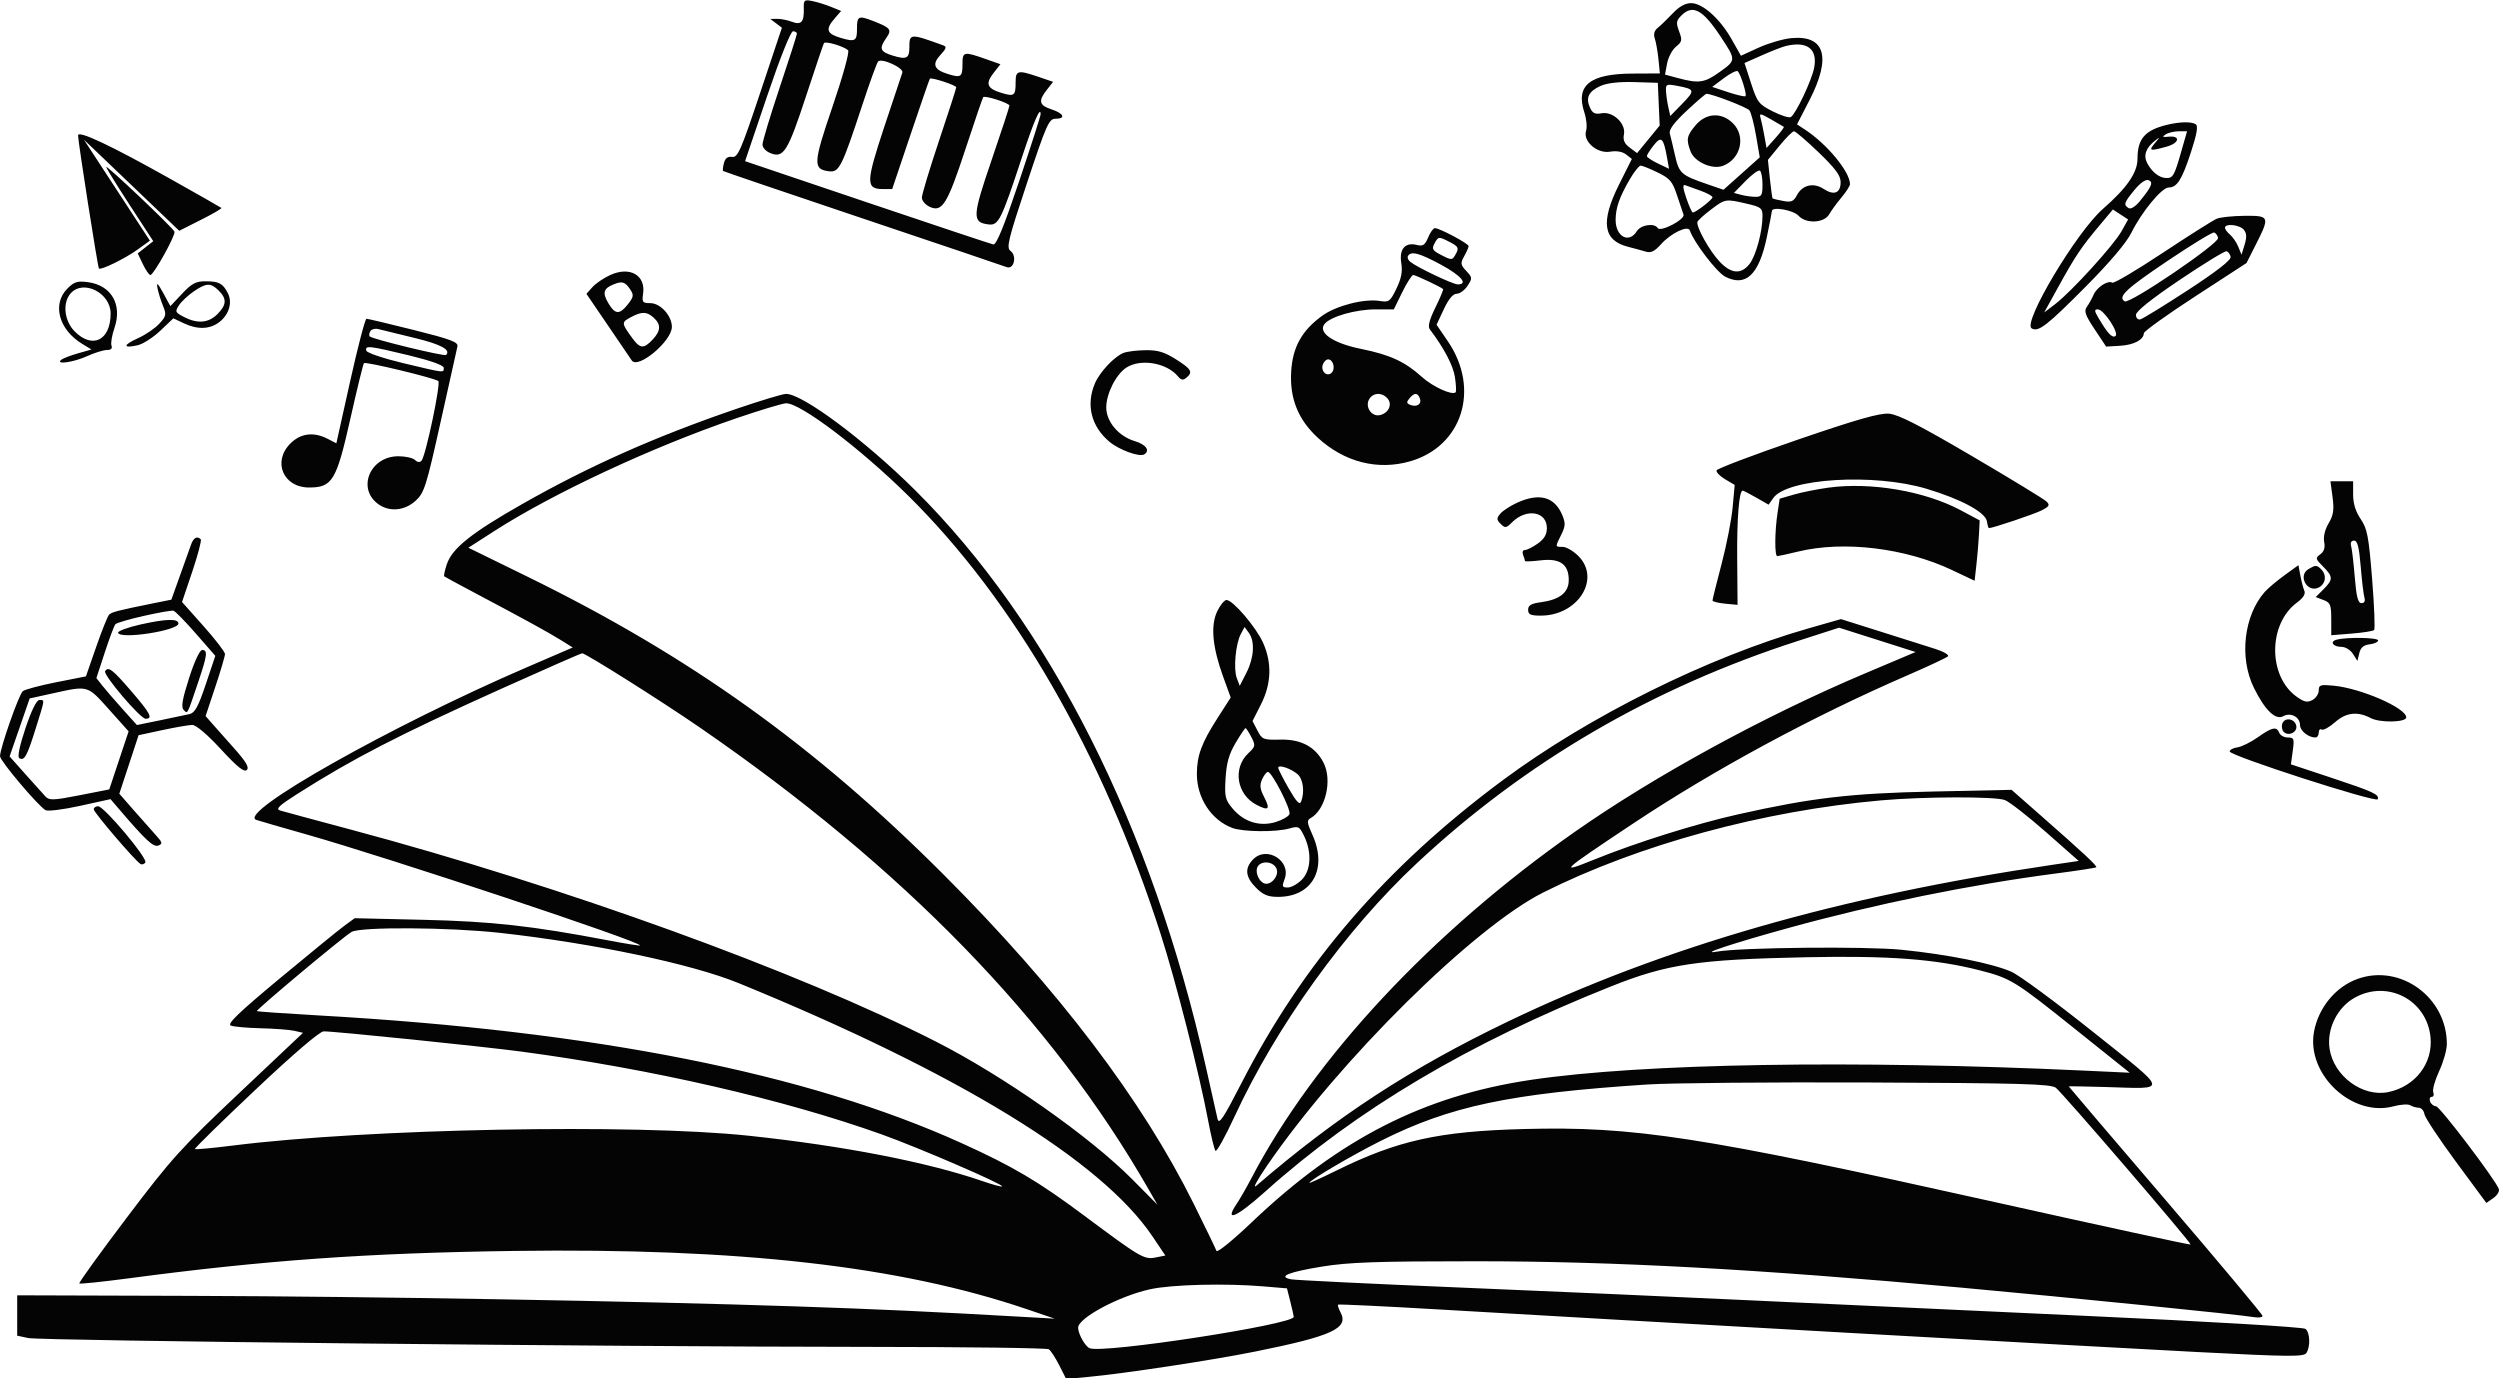 <svg xmlns="http://www.w3.org/2000/svg" width="800" height="441" viewBox="0 0 800 441" version="1.1"><path d="" stroke="none" fill="#080404" fill-rule="evenodd"/><path d="M 257.212 2.744 C 257.335 7.072, 256.403 8.104, 253.399 6.962 C 252.008 6.433, 249.887 6.014, 248.685 6.032 L 246.500 6.064 248.354 7.468 L 250.209 8.873 243.262 29.687 C 237.085 48.191, 236.089 50.468, 234.284 50.209 C 232.886 50.008, 232.072 50.616, 231.667 52.165 C 231.344 53.401, 231.209 54.543, 231.369 54.702 C 231.528 54.861, 251.647 61.705, 276.079 69.911 C 300.510 78.117, 321.228 85.120, 322.119 85.472 C 324.427 86.386, 325.527 81.917, 323.387 80.319 C 321.980 79.267, 322.557 76.875, 328.635 58.569 C 334.845 39.863, 335.669 38, 337.732 38 C 341.151 38, 340.455 36.305, 336.500 35 C 332.496 33.679, 332.172 32.323, 334.999 28.728 L 336.998 26.187 332.321 24.594 C 325.675 22.329, 325 22.489, 325 26.333 C 325 30.678, 324.570 30.988, 320.336 29.688 C 315.828 28.305, 315.256 26.761, 317.974 23.306 L 320.140 20.552 315.320 18.854 C 308.466 16.438, 308 16.532, 308 20.333 C 308 24.678, 307.570 24.988, 303.336 23.688 C 298.815 22.301, 298.155 20.528, 301.023 17.475 C 302.788 15.596, 302.985 14.938, 301.900 14.543 C 291.256 10.669, 291 10.682, 291 15.108 C 291 18.708, 290.112 19.154, 285.665 17.789 C 281.599 16.541, 281.235 15.538, 283.616 12.138 C 285.483 9.472, 285.021 8.888, 279.293 6.676 C 274.693 4.899, 274.219 5.144, 274.238 9.292 C 274.255 13.147, 273.605 13.498, 269.006 12.120 C 264.493 10.768, 264.064 9.385, 267.081 5.907 L 269.161 3.508 265.974 2.208 C 264.221 1.493, 261.514 0.653, 259.957 0.341 C 257.347 -0.181, 257.134 0.006, 257.212 2.744 M 535.297 4.250 C 533.608 6.038, 531.462 8.116, 530.528 8.869 C 529.368 9.804, 529.055 10.914, 529.543 12.369 C 529.936 13.541, 530.460 16.525, 530.708 19 L 531.159 23.500 522.329 23.545 C 508.735 23.613, 504.138 27.328, 506.982 35.946 C 507.666 38.018, 507.922 40.671, 507.551 41.840 C 506.473 45.236, 511.082 49.246, 515.250 48.539 C 517.305 48.191, 519.179 48.517, 520.347 49.425 L 522.193 50.862 518.097 59.047 C 512.104 71.019, 512.969 76.955, 521 78.982 C 522.925 79.468, 525.472 80.162, 526.659 80.525 C 528.287 81.023, 529.479 80.445, 531.500 78.177 C 534.672 74.617, 540.163 71.988, 540.750 73.749 C 542.005 77.516, 549.362 87.136, 552.050 88.526 C 558.672 91.950, 562.906 87.905, 565.415 75.757 C 566.287 71.537, 567 67.840, 567 67.542 C 567 65.998, 573.882 67.212, 575.544 69.049 C 577.956 71.714, 583.807 71.390, 585.399 68.503 C 586.004 67.405, 587.737 65.027, 589.250 63.218 C 590.763 61.410, 592 59.478, 592 58.925 C 592 55.001, 584.652 46.094, 577.605 41.477 L 575.045 39.799 579.022 32.074 C 586.124 18.280, 584.034 11.166, 573.187 12.208 C 570.558 12.461, 565.863 13.832, 562.754 15.255 L 557.102 17.843 554.150 12.612 C 550.407 5.980, 544.832 1, 541.149 1 C 539.308 1, 537.330 2.098, 535.297 4.250 M 538.063 4.937 C 536.378 6.622, 536.280 7.283, 537.313 10.024 C 538.374 12.839, 538.268 13.362, 536.323 14.938 C 535.126 15.908, 533.844 18.315, 533.474 20.286 L 532.802 23.870 536.754 24.934 C 543.652 26.791, 545.420 26.541, 550.338 23.009 C 555.619 19.217, 555.618 19.277, 550.390 11.400 C 544.850 3.053, 541.633 1.367, 538.063 4.937 M 245.463 30.798 L 238.425 51.578 277.463 64.764 C 298.933 72.017, 317.117 78.074, 317.872 78.225 C 318.834 78.418, 321.302 72.373, 326.122 58.018 C 329.905 46.754, 333 37.101, 333 36.568 C 333 33.772, 330.814 38.823, 326.970 50.500 C 320.413 70.418, 319.528 72.196, 316.358 71.817 C 311.029 71.181, 311.112 69.343, 317.294 51.282 C 320.453 42.052, 323.030 34.181, 323.019 33.790 C 322.997 32.981, 315.175 30.463, 314.630 31.090 C 314.434 31.315, 311.909 38.700, 309.020 47.500 C 303.165 65.331, 301.519 68.013, 297.542 66.201 C 296.144 65.564, 295 64.230, 295 63.237 C 295 62.244, 297.475 54.038, 300.500 45 C 303.525 35.962, 306 28.287, 306 27.942 C 306 27.270, 297.976 24.648, 297.550 25.181 C 297.410 25.356, 294.641 33.375, 291.398 43 L 285.500 60.500 282.609 60.500 C 277.025 60.500, 277.056 58.487, 282.908 40.769 C 285.864 31.821, 288.493 23.935, 288.750 23.245 C 289.302 21.763, 282.106 18.457, 280.993 19.682 C 280.584 20.132, 278.324 26.350, 275.970 33.500 C 269.413 53.418, 268.528 55.196, 265.358 54.817 C 260.075 54.186, 260.167 52.401, 266.439 34.009 C 269.756 24.280, 271.895 16.532, 271.390 16.076 C 269.953 14.779, 264.079 13.057, 263.657 13.810 C 263.444 14.189, 260.906 21.700, 258.018 30.500 C 252.147 48.387, 250.779 50.627, 246.679 49.068 C 245.136 48.482, 244 47.282, 244 46.241 C 244 45.246, 246.475 37.038, 249.500 28 C 252.525 18.962, 255 11.215, 255 10.784 C 255 10.353, 254.438 10.004, 253.750 10.009 C 253.018 10.014, 249.581 18.636, 245.463 30.798 M 571.500 14.707 C 570.400 14.969, 566.966 16.304, 563.868 17.675 L 558.236 20.167 560.355 26.687 C 562.324 32.741, 562.818 33.381, 567.275 35.639 C 569.915 36.977, 572.518 37.798, 573.060 37.463 C 574.677 36.464, 579.786 25.660, 580.538 21.648 C 581.662 15.658, 578.316 13.088, 571.500 14.707 M 551.701 24.965 L 547.903 27.807 553.016 29.505 C 555.829 30.439, 558.327 31.006, 558.569 30.764 C 559.055 30.278, 557.086 23.903, 556.114 22.812 C 555.776 22.433, 553.791 23.402, 551.701 24.965 M 512.235 27.477 C 508.377 29.177, 507.344 31.265, 508.791 34.440 C 509.612 36.242, 510.425 36.641, 512.473 36.250 C 516.120 35.553, 520.342 39.515, 519.663 42.996 C 519.306 44.820, 519.811 45.975, 521.522 47.248 L 523.870 48.995 527.483 44.586 L 531.095 40.178 530.798 33.339 L 530.500 26.500 523 26.269 C 518.183 26.120, 514.332 26.553, 512.235 27.477 M 533.118 29.139 C 533.183 30.437, 533.521 32.763, 533.868 34.306 L 534.500 37.113 538.341 33.171 C 542.493 28.910, 542.389 28.539, 536.742 27.479 C 533.258 26.826, 533.008 26.940, 533.118 29.139 M 539.677 35.504 C 535.681 39.251, 534.006 41.519, 534.340 42.732 C 534.607 43.705, 535.362 46.872, 536.017 49.771 C 537.311 55.489, 537.953 56.059, 546.357 58.951 L 551.518 60.727 557.319 55.538 L 563.120 50.350 561.937 43.425 C 561.286 39.616, 560.330 35.969, 559.813 35.320 C 559.011 34.315, 547.696 29.957, 546.056 30.022 C 545.750 30.034, 542.880 32.501, 539.677 35.504 M 563.377 37.743 C 563.661 38.709, 564.208 41.268, 564.592 43.430 L 565.290 47.359 568.216 44.084 C 569.826 42.283, 570.998 40.708, 570.821 40.585 C 570.645 40.462, 568.781 39.377, 566.680 38.173 C 563.290 36.231, 562.919 36.183, 563.377 37.743 M 542.589 40.077 C 539.739 43.464, 539.521 44.611, 540.994 48.483 C 542.276 51.855, 547.936 54.355, 551.351 53.057 C 557.056 50.888, 558.753 43.662, 554.545 39.455 C 550.931 35.841, 545.935 36.101, 542.589 40.077 M 693.500 39.929 C 686.387 41.645, 684 44.375, 684 50.794 C 684 55.244, 680.647 60.106, 672.908 66.875 C 664.488 74.241, 647.174 103.253, 650.114 105.071 C 652.242 106.386, 654.981 104.271, 667.527 91.624 C 675.156 83.934, 680.459 77.671, 682.027 74.500 C 685.341 67.798, 691.765 60, 693.971 60 C 696.665 60, 698.239 57.495, 701.136 48.596 C 703.021 42.808, 703.449 40.291, 702.636 39.765 C 701.266 38.879, 697.575 38.945, 693.500 39.929 M 24.977 43.313 C 24.943 45.078, 31.264 85.433, 31.649 85.906 C 32.202 86.587, 40.077 82.726, 44.138 79.785 L 47.961 77.016 37.403 60.851 L 26.844 44.686 42.098 59.267 L 57.351 73.848 64.278 70.360 C 68.088 68.441, 71.046 66.724, 70.852 66.543 C 70.659 66.363, 63.283 62.164, 54.463 57.214 C 35.494 46.567, 25.010 41.625, 24.977 43.313 M 569.487 46.582 L 565.732 51.163 566.368 57.251 C 566.718 60.599, 567.116 63.422, 567.252 63.525 C 567.389 63.628, 568.899 63.978, 570.609 64.303 C 573.210 64.797, 573.936 64.489, 575.043 62.420 C 576.793 59.150, 580.342 58.339, 583.588 60.466 C 586.900 62.636, 589 61.793, 589 58.294 C 589 56.172, 587.356 53.945, 581.964 48.763 C 578.094 45.043, 574.548 42, 574.084 42 C 573.621 42, 571.551 44.062, 569.487 46.582 M 693 43.018 C 691.820 43.795, 692.010 43.952, 693.890 43.753 C 697.886 43.330, 697.439 45.784, 693.312 46.930 C 687.908 48.431, 687.446 48.286, 689.595 45.767 C 691.265 43.810, 691.277 43.707, 689.695 44.935 C 686.662 47.290, 685.797 49.752, 687.128 52.250 C 688.638 55.084, 691.006 56.927, 693.191 56.968 C 695.359 57.009, 695.778 56.270, 698.010 48.465 L 699.859 42 697.179 42.015 C 695.706 42.024, 693.825 42.475, 693 43.018 M 529.153 46.533 C 527.969 48.038, 527 49.576, 527 49.950 C 527 50.324, 528.596 51.391, 530.546 52.321 L 534.093 54.012 533.418 50.256 C 532.304 44.054, 531.592 43.432, 529.153 46.533 M 34 53.442 C 34 53.801, 37.386 59.288, 41.524 65.634 L 49.048 77.174 46.561 79.131 L 44.074 81.087 45.722 84.544 C 46.629 86.445, 47.715 88, 48.136 88 C 49.169 88, 56.257 75.235, 55.834 74.136 C 55.358 72.896, 34 52.653, 34 53.442 M 521.604 57.250 C 518.229 63.033, 517 66.533, 517 70.365 C 517 75.739, 521.255 78.024, 523.768 74 C 525.070 71.916, 529.427 71.263, 530.495 72.993 C 531.341 74.361, 539.288 70.206, 538.729 68.687 C 538.488 68.034, 537.543 65.223, 536.629 62.441 C 535.188 58.057, 534.365 57.090, 530.456 55.191 C 527.976 53.986, 525.528 53, 525.015 53 C 524.503 53, 522.968 54.913, 521.604 57.250 M 558.592 57.906 L 554.858 61.730 557.179 62.351 C 558.456 62.693, 560.513 62.979, 561.750 62.986 C 563.705 62.998, 564 62.483, 564 59.059 C 564 56.891, 563.623 54.885, 563.163 54.600 C 562.702 54.316, 560.645 55.803, 558.592 57.906 M 683.036 60.773 C 679.682 64.842, 679.456 65.546, 681.166 66.602 C 681.847 67.023, 683.322 66.113, 684.715 64.411 C 688.555 59.721, 689.155 58.273, 687.517 57.645 C 686.636 57.307, 684.886 58.528, 683.036 60.773 M 539.622 63.404 C 540.483 65.932, 541.414 68, 541.690 68 C 542.637 68, 548 63.864, 548 63.133 C 548 62.731, 546.313 61.798, 544.250 61.060 C 542.188 60.321, 539.950 59.513, 539.278 59.262 C 538.393 58.933, 538.489 60.078, 539.622 63.404 M 547.500 67.074 C 545.300 68.734, 543.361 70.488, 543.192 70.972 C 542.670 72.459, 547.045 80.321, 550.304 83.750 C 554.015 87.656, 557.156 87.889, 559.853 84.459 C 561.899 81.858, 564 74.088, 564 69.123 C 564 66.603, 563.527 66.234, 558.924 65.172 C 552.135 63.605, 552.087 63.612, 547.500 67.074 M 671.737 72.268 C 665.970 79.144, 664.130 81.892, 658.689 91.749 L 654.135 99.998 657.665 97.306 C 662.790 93.397, 676.327 78.542, 678.843 74.066 L 680.999 70.229 678.562 68.632 L 676.124 67.035 671.737 72.268 M 709.405 69.974 C 708.252 70.440, 700.453 75.365, 692.073 80.919 C 683.693 86.473, 676.433 90.767, 675.939 90.462 C 674.548 89.603, 671.010 91.878, 669.955 94.311 C 669.432 95.515, 668.466 97.252, 667.808 98.170 C 666.817 99.552, 667.245 100.795, 670.285 105.374 L 673.959 110.908 678.390 110.651 C 682.828 110.393, 685.966 108.742, 686.039 106.628 C 686.060 106.007, 693.460 100.700, 702.482 94.834 L 718.887 84.167 721.943 78.112 C 726.392 69.300, 726.264 68.988, 718.250 69.063 C 714.538 69.098, 710.557 69.508, 709.405 69.974 M 712 72.878 C 712 73.360, 712.722 74.354, 713.604 75.086 C 714.486 75.819, 715.676 77.561, 716.248 78.959 L 717.287 81.500 718.282 78.270 C 719.014 75.896, 718.943 74.637, 718.017 73.520 C 716.674 71.902, 712 71.403, 712 72.878 M 457.004 75.990 C 455.982 78.458, 455.348 78.874, 453.370 78.378 C 449.630 77.439, 447.696 79.696, 448.410 84.163 C 448.849 86.910, 448.429 89.123, 446.849 92.373 C 444.842 96.505, 444.459 96.787, 441.506 96.307 C 436.542 95.502, 427.554 97.816, 423.092 101.048 C 416.582 105.764, 413.615 111.122, 413.172 118.965 C 412.688 127.535, 415.409 134.279, 421.688 140.066 C 430.182 147.896, 440.909 150.622, 451.321 147.595 C 467.994 142.748, 473.712 124.442, 463.311 109.208 L 459.698 103.915 462.020 98.958 C 463.545 95.701, 464.962 94, 466.148 94 C 467.141 94, 468.702 92.858, 469.616 91.463 C 471.193 89.057, 471.172 88.811, 469.212 86.713 C 467.357 84.726, 467.288 84.244, 468.537 82 C 469.303 80.625, 469.945 79.170, 469.965 78.767 C 470.003 77.979, 460.669 73, 459.155 73 C 458.653 73, 457.685 74.345, 457.004 75.990 M 693.500 83.563 C 680.216 92.508, 677.580 95.004, 679.902 96.439 C 681.449 97.396, 710.132 77.924, 709.788 76.151 C 709.630 75.334, 709.050 74.546, 708.500 74.401 C 707.950 74.255, 701.200 78.378, 693.500 83.563 M 459.018 77.966 C 458.126 79.634, 458.416 80.164, 460.934 81.466 C 464.676 83.401, 464.717 83.397, 465.982 81.034 C 466.874 79.366, 466.584 78.836, 464.066 77.534 C 460.324 75.599, 460.283 75.603, 459.018 77.966 M 697.500 89.572 C 688.449 95.672, 683.500 99.625, 683.500 100.754 C 683.500 101.714, 684.110 102.372, 684.856 102.215 C 685.603 102.057, 692.486 97.834, 700.154 92.829 C 709.365 86.817, 713.994 83.210, 713.797 82.198 C 713.634 81.355, 713.050 80.546, 712.500 80.401 C 711.950 80.255, 705.200 84.382, 697.500 89.572 M 450.570 81.887 C 450.269 82.374, 450.580 83.222, 451.261 83.770 C 453.512 85.580, 464.914 91, 466.471 91 C 469.956 91, 467.568 88.187, 461.130 84.710 C 454.197 80.966, 451.573 80.264, 450.570 81.887 M 195.344 87.977 C 193.230 88.934, 190.636 90.689, 189.580 91.876 L 187.659 94.034 194.580 104.193 C 198.386 109.780, 201.796 114.795, 202.158 115.336 C 204.116 118.265, 215 109.167, 215 104.600 C 215 101.046, 211.327 97, 208.101 97 C 205.601 97, 205.388 96.719, 205.792 93.961 C 206.657 88.071, 201.570 85.158, 195.344 87.977 M 448.719 93.500 L 446.022 99 440.189 99 C 433.843 99, 425.850 101.271, 423.892 103.630 C 421.581 106.415, 426.552 109.836, 435.545 111.651 C 444.791 113.516, 449.576 115.719, 454.970 120.591 C 458.494 123.776, 464.720 126.613, 465.804 125.529 C 466.044 125.289, 465.943 123.105, 465.579 120.676 C 465.022 116.964, 462.116 111.436, 457.526 105.356 C 456.852 104.463, 457.405 102.324, 459.323 98.414 C 460.848 95.305, 461.961 92.646, 461.798 92.504 C 460.946 91.766, 452.962 88, 452.248 88 C 451.791 88, 450.203 90.475, 448.719 93.500 M 21.576 92.333 C 16.609 97.300, 18.785 105.466, 26.294 110.033 L 29.266 111.840 24.883 113.089 C 22.472 113.775, 20.073 114.711, 19.550 115.169 C 17.713 116.776, 23.530 115.943, 27.859 113.978 C 30.257 112.890, 33.117 112, 34.216 112 C 35.506 112, 36.026 111.510, 35.683 110.618 C 35.392 109.857, 35.810 107.327, 36.614 104.995 C 39.205 97.474, 35.652 91.300, 28.154 90.294 C 24.784 89.842, 23.745 90.164, 21.576 92.333 M 50.355 92 C 50.598 93.375, 51.386 95.947, 52.105 97.716 C 53.310 100.680, 53.220 101.141, 50.956 103.602 C 49.605 105.070, 46.550 107.148, 44.167 108.219 C 39.320 110.398, 39.227 111.548, 43.982 110.504 C 45.701 110.126, 48.991 108.026, 51.292 105.837 L 55.476 101.857 58.772 103.428 C 63.220 105.550, 67.214 105.406, 70.253 103.016 C 73.346 100.583, 74.441 96.704, 72.874 93.729 C 71.251 90.647, 70.076 90.033, 65.762 90.015 C 62.689 90.003, 61.358 90.708, 58.274 93.983 L 54.523 97.965 52.217 93.733 C 50.564 90.697, 50.037 90.207, 50.355 92 M 196.352 90.997 C 193.103 92.303, 192.709 93.698, 194.658 96.998 C 196.842 100.695, 198.248 100.772, 200.945 97.343 C 202.768 95.025, 202.862 94.425, 201.682 92.648 C 200.032 90.163, 199.126 89.882, 196.352 90.997 M 62 93.250 C 60.188 94.487, 58.061 96.483, 57.274 97.684 C 55.943 99.716, 56.054 99.976, 58.872 101.434 C 63.191 103.667, 66.717 103.374, 69.545 100.545 C 72.523 97.568, 72.639 95.639, 70 93 C 67.440 90.440, 66.053 90.483, 62 93.250 M 22.655 93.829 C 19.921 96.850, 20.524 102.678, 23.923 106.077 C 29.634 111.788, 35.400 108.892, 35.400 100.312 C 35.400 93.750, 26.722 89.335, 22.655 93.829 M 671.517 101.750 C 674.461 106.715, 675.852 108.210, 676.916 107.552 C 678.289 106.703, 673.240 99, 671.311 99 C 670.129 99, 670.164 99.468, 671.517 101.750 M 201.720 101.588 C 198.822 103.159, 198.846 103.404, 202.374 108.250 C 204.815 111.603, 206.009 111.684, 208.826 108.686 C 211.480 105.860, 211.580 103.835, 209.171 101.655 C 206.942 99.638, 205.342 99.623, 201.720 101.588 M 112.065 121.930 L 107.632 141.861 104.866 140.430 C 100.372 138.107, 96.221 138.626, 92.923 141.923 C 87.119 147.727, 90.631 156, 98.899 156 C 106.353 156, 107.659 153.828, 112.104 134.045 C 114.252 124.481, 116.214 116.453, 116.463 116.203 C 117.017 115.650, 139.197 120.996, 140.255 121.938 C 141.118 122.707, 136.204 146.005, 134.874 147.450 C 134.327 148.044, 133.551 147.951, 132.800 147.200 C 132.140 146.540, 129.750 146, 127.489 146 C 118.360 146, 114.071 156.434, 121.159 161.399 C 124.712 163.887, 129.507 163.421, 132.983 160.250 C 135.765 157.712, 136.382 155.769, 141 135 C 143.752 122.625, 146.174 111.755, 146.383 110.844 C 146.696 109.481, 144.227 108.554, 132.405 105.594 C 124.508 103.617, 117.698 102, 117.273 102 C 116.847 102, 114.504 110.969, 112.065 121.930 M 118.513 105.979 C 118.121 106.614, 118.035 107.369, 118.323 107.657 C 119.205 108.538, 142.207 114.126, 142.744 113.589 C 144.384 111.950, 141.092 110.175, 132.628 108.134 C 127.344 106.861, 122.167 105.595, 121.123 105.322 C 120.080 105.049, 118.905 105.345, 118.513 105.979 M 117.249 112.247 C 117.478 112.933, 122.803 114.720, 129.082 116.219 C 142.475 119.416, 142 119.361, 142 117.706 C 142 116.885, 137.884 115.415, 130.750 113.688 C 118.117 110.628, 116.658 110.473, 117.249 112.247 M 359.500 112.943 C 356.494 114.169, 351.894 119.089, 350.360 122.718 C 347.468 129.562, 349.182 136.451, 354.995 141.342 C 358.125 143.976, 364.634 146.344, 366.156 145.403 C 368.132 144.182, 366.724 142.234, 363.074 141.140 C 357.950 139.605, 354 134.923, 354 130.383 C 354 126.009, 357.122 119.805, 360.407 117.653 C 364.970 114.663, 373.326 116.073, 376.956 120.446 C 377.954 121.650, 378.590 121.755, 379.633 120.890 C 381.818 119.076, 381.291 118.140, 376.304 114.978 C 372.626 112.645, 370.513 112.014, 366.554 112.063 C 363.774 112.098, 360.600 112.494, 359.500 112.943 M 423.336 116.567 C 422.502 118.739, 424.618 120.782, 426.133 119.267 C 427.413 117.987, 426.620 115, 425 115 C 424.415 115, 423.667 115.705, 423.336 116.567 M 235.500 130.883 C 209.667 139.726, 188.607 149.090, 167.152 161.273 C 150.867 170.521, 144.656 175.482, 142.970 180.591 C 142.327 182.539, 141.958 184.268, 142.150 184.432 C 142.343 184.596, 146.550 186.875, 151.500 189.498 C 167.810 198.139, 175.448 202.323, 179.387 204.777 L 183.274 207.198 168.387 213.618 C 125.068 232.299, 75.716 260.145, 82 262.361 C 82.825 262.652, 90.025 264.737, 98 266.995 C 124.260 274.430, 205.796 301.571, 204.781 302.540 C 204.626 302.687, 200 301.949, 194.500 300.899 C 170.345 296.290, 157.343 294.844, 135.500 294.338 L 113.500 293.827 110.295 296.164 C 108.532 297.449, 99.238 305.025, 89.642 313 C 76.434 323.976, 72.596 327.665, 73.847 328.180 C 74.756 328.554, 79.100 328.944, 83.500 329.048 C 87.900 329.152, 92.729 329.521, 94.232 329.868 L 96.963 330.500 76.562 349.759 C 57.919 367.359, 54.817 370.796, 40.562 389.657 C 31.982 401.008, 25.146 410.480, 25.371 410.704 C 25.596 410.929, 32.692 410.194, 41.140 409.072 C 84.788 403.271, 117.502 400.945, 164.500 400.300 C 236.688 399.310, 287.989 405.142, 328.641 418.959 L 337.500 421.970 329 421.487 C 297.499 419.696, 280.931 418.930, 254.500 418.039 C 203.712 416.327, 119.206 414.858, 61 414.675 L 5.500 414.500 5.500 420.959 L 5.500 427.418 9 428.169 C 13.087 429.045, 194.604 430.961, 277.500 431.002 C 308.850 431.018, 335.002 431.361, 335.616 431.765 C 336.229 432.169, 337.732 434.473, 338.955 436.885 L 341.179 441.271 348.214 440.617 C 359.760 439.544, 387.967 435.259, 401.682 432.494 C 426.382 427.516, 431.708 425.059, 428.954 419.914 C 428.340 418.767, 427.992 417.675, 428.180 417.486 C 428.369 417.298, 443.143 418.005, 461.011 419.057 C 520.754 422.575, 669.109 430.903, 703.319 432.659 C 732.789 434.172, 737.255 434.209, 738.054 432.948 C 739.380 430.851, 739.205 426.409, 737.750 425.241 C 737.033 424.665, 706.877 422.881, 667 421.054 C 628.775 419.303, 579.500 417.021, 557.500 415.984 C 535.500 414.947, 494.550 413.144, 466.500 411.979 C 438.450 410.813, 414.422 409.641, 413.105 409.375 C 408.778 408.498, 412.303 407.055, 423.046 405.307 C 431.593 403.916, 440.524 403.605, 472 403.603 C 516.404 403.600, 562.433 406.095, 627.500 412.032 C 662.951 415.267, 716.409 420.655, 721.250 421.481 C 722.763 421.739, 724 421.560, 724 421.083 C 724 420.606, 710.050 403.926, 693 384.016 C 675.950 364.106, 662 347.745, 662 347.658 C 662 347.571, 667.287 347.655, 673.750 347.844 C 694.113 348.441, 694.443 349.918, 669.815 330.241 C 657.934 320.748, 646.166 312.076, 643.664 310.970 C 637.605 308.289, 623.221 305.408, 608.500 303.925 C 597.141 302.781, 557.128 303.174, 549.500 304.504 C 543.184 305.605, 554.582 301.834, 572.387 296.930 C 600.398 289.216, 630.480 283.091, 657.986 279.502 C 664.846 278.607, 670.615 277.718, 670.806 277.528 C 671.194 277.139, 666.868 273.103, 653.100 261.006 L 643.700 252.748 618.600 253.287 C 592.117 253.856, 579.799 255.296, 556.292 260.568 C 542.618 263.635, 523.663 269.585, 510.226 275.030 C 498.465 279.795, 499.281 279.035, 522.500 263.594 C 548.554 246.268, 580.042 229.256, 610.500 216.051 C 617.100 213.190, 622.878 210.482, 623.340 210.034 C 623.802 209.587, 622.002 208.523, 619.340 207.670 C 616.678 206.818, 608.785 204.318, 601.800 202.117 L 589.100 198.113 578.816 201.053 C 546.533 210.280, 508.545 229.139, 480.868 249.678 C 443.560 277.366, 417.042 308.094, 397.330 346.477 C 391.359 358.105, 390.059 360.038, 389.595 357.977 C 389.288 356.615, 387.629 349.216, 385.908 341.535 C 368.660 264.571, 335.945 199.663, 292.812 156.831 C 276.776 140.906, 256.685 125.937, 251.500 126.048 C 250.400 126.072, 243.200 128.248, 235.500 130.883 M 438.074 127.862 C 436.793 130.255, 438.898 133.362, 441.459 132.859 C 444.261 132.308, 445.654 129.493, 444.070 127.584 C 442.294 125.445, 439.293 125.584, 438.074 127.862 M 451.010 127.488 C 450.012 128.691, 450.075 129.091, 451.339 129.577 C 453.450 130.387, 455.041 129.271, 454.349 127.468 C 453.632 125.599, 452.572 125.605, 451.010 127.488 M 235.500 133.889 C 208.699 143.054, 177.051 157.807, 158.187 169.930 L 149.875 175.273 168.687 184.483 C 220.784 209.989, 260.728 238.586, 302.030 279.945 C 338.744 316.710, 365.473 351.910, 382.022 385.287 C 385.782 392.870, 389.042 399.620, 389.268 400.287 C 389.494 400.957, 394.482 396.917, 400.407 391.266 C 428.489 364.479, 455.625 350.630, 490 345.540 C 525.557 340.276, 593.026 339.154, 667 342.596 L 681.500 343.271 663.480 328.852 C 644.748 313.863, 643.393 313.034, 633.500 310.503 C 619.414 306.898, 604.494 305.773, 578 306.317 C 543.233 307.032, 533.492 308.488, 515.500 315.660 C 469.930 333.825, 434.195 355.036, 404.819 381.357 C 395.634 389.586, 391.638 391.294, 395.727 385.243 C 396.747 383.734, 398.877 380.025, 400.461 377 C 420.594 338.544, 458.125 298.334, 503.796 266.288 C 529.388 248.331, 564.520 229.141, 596.770 215.505 L 612.991 208.645 600.746 204.753 L 588.500 200.861 575.500 205.047 C 528.760 220.095, 488.282 243.686, 453.452 276.176 C 430.714 297.387, 408.450 328.320, 395.022 357.359 C 392.055 363.776, 389.324 368.683, 388.953 368.263 C 388.583 367.844, 387.518 363.450, 386.587 358.500 C 383.737 343.343, 376.288 314.088, 371.413 298.908 C 352.893 241.235, 324.586 192.111, 290.505 158.500 C 275.209 143.416, 256.057 128.938, 251.547 129.051 C 250.421 129.079, 243.200 131.256, 235.500 133.889 M 575.057 140.771 C 561.063 145.572, 549.471 149.963, 549.297 150.529 C 549.123 151.095, 550.359 152.371, 552.042 153.366 L 555.104 155.174 554.449 162.337 C 554.088 166.277, 552.491 174.450, 550.898 180.500 C 549.306 186.550, 548.002 191.790, 548.002 192.145 C 548.001 192.500, 549.805 192.962, 552.011 193.172 L 556.021 193.555 555.900 179.027 C 555.791 165.861, 556.500 157, 557.663 157 C 557.905 157, 559.869 158.012, 562.027 159.250 L 565.951 161.500 567.431 159.394 C 571.890 153.051, 599.688 151.361, 616.500 156.411 C 627.644 159.759, 635.383 163.946, 635.820 166.863 C 635.995 168.038, 636.285 169, 636.464 169 C 637.690 169, 651.045 164.498, 653.374 163.299 C 655.803 162.050, 656.035 161.611, 654.874 160.473 C 654.118 159.732, 643.375 153.185, 631 145.923 C 614.292 136.118, 607.470 132.632, 604.500 132.380 C 601.484 132.125, 594.242 134.188, 575.057 140.771 M 746.417 159.089 C 746.958 163.165, 746.708 164.830, 745.159 167.455 C 743.967 169.476, 743.422 171.759, 743.739 173.413 C 744.090 175.253, 743.701 176.498, 742.500 177.376 C 740.865 178.572, 740.924 178.833, 743.374 181.283 C 746.625 184.534, 746.643 185.448, 743.515 188.576 L 741.030 191.061 743.515 192.006 C 745.719 192.844, 746 193.535, 746 198.112 L 746 203.274 752.556 202.748 C 756.162 202.458, 759.387 201.947, 759.723 201.611 C 760.059 201.275, 759.770 193.944, 759.081 185.321 C 757.983 171.581, 757.530 169.202, 755.414 166.089 C 753.794 163.704, 753 161.132, 753 158.268 L 753 154 749.371 154 L 745.742 154 746.417 159.089 M 585 156.059 C 581.425 156.554, 576.475 157.549, 574 158.272 L 569.500 159.586 568.824 164.043 C 567.888 170.214, 567.847 178.007, 568.750 177.964 C 569.163 177.945, 572.200 177.277, 575.500 176.480 C 590.038 172.970, 609.741 175.356, 624.688 182.437 L 631.876 185.842 632.457 180.671 C 632.776 177.827, 633.142 173.481, 633.269 171.014 L 633.500 166.529 627.500 163.317 C 615.963 157.140, 598.609 154.176, 585 156.059 M 485.500 160.863 C 483.300 161.864, 480.864 163.452, 480.086 164.392 C 478.861 165.871, 478.880 166.309, 480.229 167.657 C 481.638 169.067, 481.983 169.017, 483.867 167.133 C 488.438 162.562, 495 163.644, 495 168.967 C 495 171.023, 494.157 172.464, 492.096 173.932 C 490.498 175.069, 488.650 176, 487.989 176 C 487.303 176, 487.047 176.680, 487.393 177.582 C 487.727 178.452, 488 179.331, 488 179.535 C 488 179.739, 490.257 179.638, 493.015 179.312 C 499.197 178.580, 502 180.551, 502 185.632 C 502 189.614, 499.099 191.909, 493.038 192.722 C 489.955 193.135, 489 193.705, 489 195.132 C 489 196.648, 489.762 197, 493.040 197 C 504.943 197, 512.375 185.221, 505.077 177.923 C 503.469 176.315, 501.219 175, 500.077 175 C 497.587 175, 497.600 175.109, 499.600 171.101 C 500.933 168.428, 500.993 167.398, 499.962 164.908 C 497.502 158.970, 492.647 157.612, 485.500 160.863 M 61.148 174.250 C 60.707 175.488, 59.106 179.963, 57.591 184.196 L 54.836 191.892 49.168 193.033 C 37.930 195.296, 35.745 195.855, 34.917 196.683 C 34.454 197.146, 32.595 201.780, 30.787 206.981 L 27.500 216.437 18 218.315 C 12.775 219.348, 7.963 220.633, 7.308 221.171 C 6.042 222.209, -0.005 239.467, 0.008 242.002 C 0.016 243.480, 12.092 257.786, 14.576 259.260 C 15.280 259.677, 20.247 259.054, 25.613 257.874 L 35.369 255.728 37.835 258.614 C 46.618 268.897, 49.072 271.186, 50.658 270.578 C 52.113 270.019, 52.014 269.606, 49.848 267.220 C 48.489 265.724, 45.309 262.134, 42.780 259.243 L 38.182 253.986 41.265 244.626 L 44.348 235.266 51.947 233.633 C 56.126 232.735, 60.435 231.991, 61.523 231.980 C 62.723 231.967, 66.316 235.011, 70.667 239.730 C 75.963 245.471, 78.132 247.211, 78.974 246.393 C 79.820 245.571, 78.759 243.766, 74.861 239.393 C 71.971 236.152, 68.748 232.520, 67.697 231.322 L 65.787 229.144 68.893 219.820 C 70.602 214.691, 72 209.951, 72 209.286 C 72 208.621, 68.907 204.604, 65.127 200.359 L 58.253 192.641 61.535 182.896 C 63.340 177.536, 64.558 172.892, 64.242 172.575 C 63.090 171.423, 61.933 172.050, 61.148 174.250 M 752.361 174.750 C 752.634 175.713, 753.161 180.213, 753.532 184.750 C 754.046 191.017, 754.560 193, 755.671 193 C 756.594 193, 756.945 192.354, 756.620 191.250 C 756.337 190.287, 755.799 185.787, 755.424 181.250 C 754.912 175.057, 754.383 173, 753.303 173 C 752.412 173, 752.054 173.665, 752.361 174.750 M 731.021 184.097 C 728.557 185.883, 725.718 188.280, 724.711 189.422 C 718.026 197.010, 716.500 210.428, 721.228 220.055 C 724.765 227.256, 728.174 230.562, 730.641 229.181 C 732.999 227.861, 736 229.440, 736 232 C 736 233.841, 738.664 236, 740.934 236 C 741.520 236, 742 235.298, 742 234.441 C 742 233.584, 742.423 233.143, 742.940 233.463 C 743.457 233.783, 745.415 232.697, 747.290 231.050 C 750.802 227.967, 754.412 227.569, 758.658 229.798 C 761.614 231.350, 770 231.176, 770 229.562 C 770 226.573, 755.548 220.265, 746.750 219.414 C 742.523 219.005, 742 219.173, 742 220.942 C 742 222.035, 741.088 223.418, 739.974 224.014 C 738.355 224.880, 737.344 224.669, 734.951 222.965 C 725.719 216.391, 725.766 199.669, 735.035 192.816 C 737.049 191.327, 737.834 190.070, 737.392 189.042 C 737.028 188.194, 736.453 186.004, 736.115 184.175 L 735.500 180.850 731.021 184.097 M 738.750 182.080 C 735.131 184.188, 738.376 189.939, 742.069 187.963 C 744.246 186.798, 744.601 184.001, 742.800 182.200 C 741.367 180.767, 741.022 180.757, 738.750 182.080 M 389.494 195.653 C 387.338 200.198, 387.970 207.071, 391.418 216.571 L 393.826 223.206 389.567 229.853 C 384.484 237.784, 383 241.813, 383 247.681 C 383 255.382, 387.602 262.400, 394.315 264.936 C 397.741 266.231, 408.362 266.330, 412.623 265.108 C 415.523 264.276, 415.843 264.447, 417.366 267.642 C 419.840 272.830, 419.500 278.591, 416.545 281.545 C 415.195 282.895, 413.182 284, 412.070 284 C 410.289 284, 410.171 283.681, 411.074 281.305 C 413.267 275.538, 405.438 270.562, 401.061 274.939 C 398.213 277.787, 398.482 280.636, 401.923 284.077 C 404.209 286.363, 405.745 287, 408.973 287 C 419.956 287, 424.906 278.002, 419.942 267.060 C 418.217 263.259, 418.137 262.503, 419.386 261.804 C 424.203 259.108, 426.407 249.621, 423.515 244.029 C 420.897 238.967, 416.326 236.524, 409.750 236.675 C 404.247 236.802, 403.873 236.654, 402.381 233.770 L 400.809 230.731 403.520 225.373 C 406.842 218.807, 407.072 212.211, 404.204 205.729 C 402.010 200.769, 394.526 192, 392.487 192 C 391.794 192, 390.448 193.644, 389.494 195.653 M 46.062 197.077 C 41.422 198.121, 37.315 199.318, 36.937 199.738 C 36.558 200.157, 35.032 204.209, 33.545 208.741 L 30.841 216.983 32.721 219.372 C 33.755 220.686, 36.674 224.068, 39.208 226.886 L 43.816 232.011 51.158 230.509 C 55.196 229.682, 59.472 228.781, 60.659 228.507 C 62.362 228.113, 63.463 226.087, 65.860 218.939 L 68.901 209.871 62.699 202.768 C 59.288 198.862, 56.048 195.556, 55.498 195.422 C 54.949 195.287, 50.703 196.032, 46.062 197.077 M 45 199.825 C 40.875 200.746, 37.632 201.950, 37.792 202.500 C 38.432 204.687, 57.201 201.771, 57.105 199.500 C 57.037 197.912, 53.087 198.018, 45 199.825 M 397.081 202.848 C 395.402 205.985, 394.656 214.050, 395.773 216.986 L 396.719 219.472 398.859 215.276 C 401.308 210.476, 401.625 205.237, 399.632 202.511 L 398.263 200.640 397.081 202.848 M 747.738 204.692 C 745.385 205.305, 746.545 207, 749.318 207 C 750.529 207, 752.162 208.012, 752.947 209.250 L 754.375 211.500 754.977 209 C 755.406 207.218, 756.357 206.409, 758.290 206.184 C 759.780 206.010, 761 205.447, 761 204.934 C 761 204.002, 751.076 203.821, 747.738 204.692 M 60.497 217.009 C 58.316 223.835, 57.899 226.299, 58.776 227.176 C 60.090 228.490, 59.761 229.124, 63.493 218.075 C 66.346 209.627, 66.539 208, 64.688 208 C 63.916 208, 62.192 211.705, 60.497 217.009 M 160.500 220.371 C 127.424 235.268, 113.006 242.699, 95.109 254.077 C 89.296 257.772, 88.121 258.898, 89.609 259.350 C 90.649 259.667, 100.862 262.427, 112.304 265.484 C 180.347 283.665, 255.354 310.837, 299.441 333.276 C 321.192 344.347, 348.738 363.677, 362.396 377.455 L 370.370 385.500 367.503 380.500 C 336.494 326.431, 289.229 277.796, 224 232.839 C 211.740 224.390, 187.313 208.984, 186.290 209.056 C 185.856 209.087, 174.250 214.179, 160.500 220.371 M 33.636 214.780 C 32.931 215.921, 44.905 230, 46.580 230 C 49.050 230, 48.165 228.305, 41.911 221.057 C 35.987 214.191, 34.634 213.165, 33.636 214.780 M 17 221.846 L 9.500 223.500 6.285 232.778 L 3.070 242.056 8.165 247.778 C 10.968 250.925, 13.861 254.143, 14.594 254.928 C 15.748 256.164, 17.210 256.104, 25.446 254.485 L 34.964 252.613 38.059 243.322 L 41.155 234.031 34.873 227.015 C 27.918 219.246, 28.293 219.355, 17 221.846 M 8.164 232.987 C 6.271 238.633, 5.527 242.207, 6.162 242.600 C 7.771 243.595, 8.637 242.041, 11.403 233.198 C 14.449 223.462, 14.379 224, 12.589 224 C 11.703 224, 10.058 227.343, 8.164 232.987 M 730.364 231.493 C 730.018 232.396, 730.214 233.614, 730.800 234.200 C 732.324 235.724, 735.210 234.331, 734.812 232.265 C 734.369 229.963, 731.165 229.407, 730.364 231.493 M 395.382 237.750 C 393.277 241.310, 392.476 244.142, 392.185 249.052 C 391.834 254.969, 392.052 255.909, 394.431 258.736 C 398.029 263.011, 403.065 264.597, 408.181 263.064 C 410.340 262.417, 412.343 261.271, 412.632 260.516 C 413.190 259.062, 407.040 247.032, 405.729 247.012 C 405.304 247.005, 404.473 248.063, 403.881 249.361 C 403.045 251.198, 403.177 252.442, 404.476 254.954 C 406.563 258.989, 406.024 259.581, 402.110 257.557 C 395.725 254.255, 394.378 245.812, 399.472 241.026 C 401.769 238.868, 401.826 238.564, 400.431 235.866 C 399.616 234.290, 398.778 233, 398.569 233 C 398.361 233, 396.926 235.137, 395.382 237.750 M 722.471 235.946 C 720.256 237.517, 717.331 238.960, 715.971 239.151 C 714.612 239.343, 713.500 239.935, 713.500 240.467 C 713.500 241.832, 760.417 256.982, 760.872 255.764 C 761.441 254.241, 759.533 253.360, 745.797 248.803 L 733.095 244.589 733.683 240.294 C 734.220 236.375, 734.083 236, 732.105 236 C 730.913 236, 729.678 235.325, 729.362 234.500 C 728.546 232.374, 727.072 232.683, 722.471 235.946 M 409.030 245.683 C 409.047 246.132, 410.562 249.118, 412.398 252.317 C 414.875 256.636, 415.897 257.710, 416.367 256.485 C 417.539 253.431, 417.012 249.321, 415.250 247.773 C 413.154 245.932, 408.988 244.532, 409.030 245.683 M 602 256.114 C 564.123 259.458, 524.441 270.269, 493.894 285.566 C 471.608 296.726, 428.669 339.181, 405.462 373 C 402.185 377.776, 400.696 380.581, 402.065 379.403 C 427.804 357.240, 451.379 341.856, 482.551 326.883 C 532.288 302.992, 588.535 286.807, 656.841 276.730 L 665.181 275.500 654.706 266.269 C 648.944 261.192, 643.024 256.579, 641.550 256.019 C 638.444 254.838, 615.832 254.893, 602 256.114 M 30 258.994 C 30 259.977, 43.155 275.360, 44.938 276.461 C 45.446 276.776, 46.154 276.560, 46.511 275.983 C 47.319 274.675, 33.299 258, 31.392 258 C 30.626 258, 30 258.447, 30 258.994 M 402.309 277.636 C 401.657 279.337, 402.932 282.144, 404.612 282.704 C 406.663 283.388, 409.262 280.402, 408.555 278.174 C 407.722 275.550, 403.258 275.165, 402.309 277.636 M 112.500 298.216 C 109.861 299.740, 81.841 323.174, 82.213 323.546 C 82.372 323.705, 91.276 324.332, 102.001 324.939 C 190.470 329.949, 258.381 343.448, 307.815 365.851 C 324.168 373.262, 332.260 378.047, 346.879 388.951 C 364.936 402.418, 366.136 403.123, 369.775 402.395 L 372.916 401.767 368.785 395.633 C 352.456 371.394, 306.539 343.292, 236.397 314.611 C 221.337 308.453, 189.959 301.843, 160 298.518 C 143.785 296.718, 115.406 296.537, 112.500 298.216 M 754.500 313.222 C 747.434 315.727, 741.894 322.421, 740.479 330.166 C 737.988 343.794, 752.684 357.586, 765.903 354.026 C 768.182 353.413, 770.598 353.256, 771.273 353.679 C 771.948 354.101, 773.175 354.459, 774 354.474 C 774.825 354.488, 775.638 355.400, 775.807 356.500 C 775.977 357.600, 780.507 364.450, 785.875 371.722 L 795.635 384.944 797.885 383.368 C 799.122 382.502, 799.907 381.199, 799.628 380.473 C 798.418 377.320, 780.708 354, 779.523 354 C 778.803 354, 777.955 353.325, 777.638 352.500 C 777.322 351.675, 777.547 351, 778.138 351 C 778.730 351, 778.958 350.333, 778.645 349.517 C 778.332 348.702, 779.180 345.664, 780.528 342.767 C 781.877 339.870, 782.985 335.977, 782.990 334.116 C 783.033 319.230, 768.212 308.360, 754.500 313.222 M 753.500 319.266 C 747.911 322.387, 744.515 329.283, 745.461 335.590 C 746.777 344.361, 756.081 351.197, 764.334 349.453 C 772.903 347.643, 778.568 340.261, 777.769 331.946 C 776.620 319.988, 764.008 313.399, 753.500 319.266 M 81.754 348.708 C 70.893 358.956, 62.169 367.502, 62.366 367.699 C 62.562 367.896, 68.073 367.385, 74.612 366.564 C 117.642 361.158, 202.806 359.536, 239.500 363.423 C 269.779 366.630, 296.750 371.865, 314.414 377.963 C 317.667 379.086, 320.486 379.847, 320.679 379.654 C 321.293 379.041, 293.777 367.157, 282.085 362.987 C 250.574 351.746, 208.562 342.089, 167 336.532 C 154.384 334.845, 106.833 329.978, 103.553 330.037 C 102.292 330.060, 93.881 337.264, 81.754 348.708 M 527.247 347.029 C 483.118 349.911, 464.034 353.943, 441.870 365.065 C 432.523 369.756, 419 377.705, 419 378.509 C 419 378.690, 422.938 376.898, 427.750 374.527 C 447.233 364.928, 460.415 362.011, 487.562 361.289 C 522.781 360.353, 544.022 363.632, 636.791 384.322 C 672.106 392.198, 701 398.466, 701 398.250 C 701 397.385, 659.735 349.400, 657.842 348.065 C 656.142 346.864, 646.367 346.591, 598.154 346.396 C 566.445 346.269, 534.536 346.553, 527.247 347.029 M 368.131 412.541 C 358.204 414.695, 345 421.729, 345 424.863 C 345 426.850, 347.278 430.893, 348.706 431.441 C 353.232 433.177, 414 423.829, 414 421.396 C 414 421.115, 413.512 418.949, 412.916 416.582 L 411.833 412.279 404.266 411.640 C 392.164 410.617, 375.029 411.044, 368.131 412.541" stroke="none" fill="#040404" fill-rule="evenodd"/></svg>